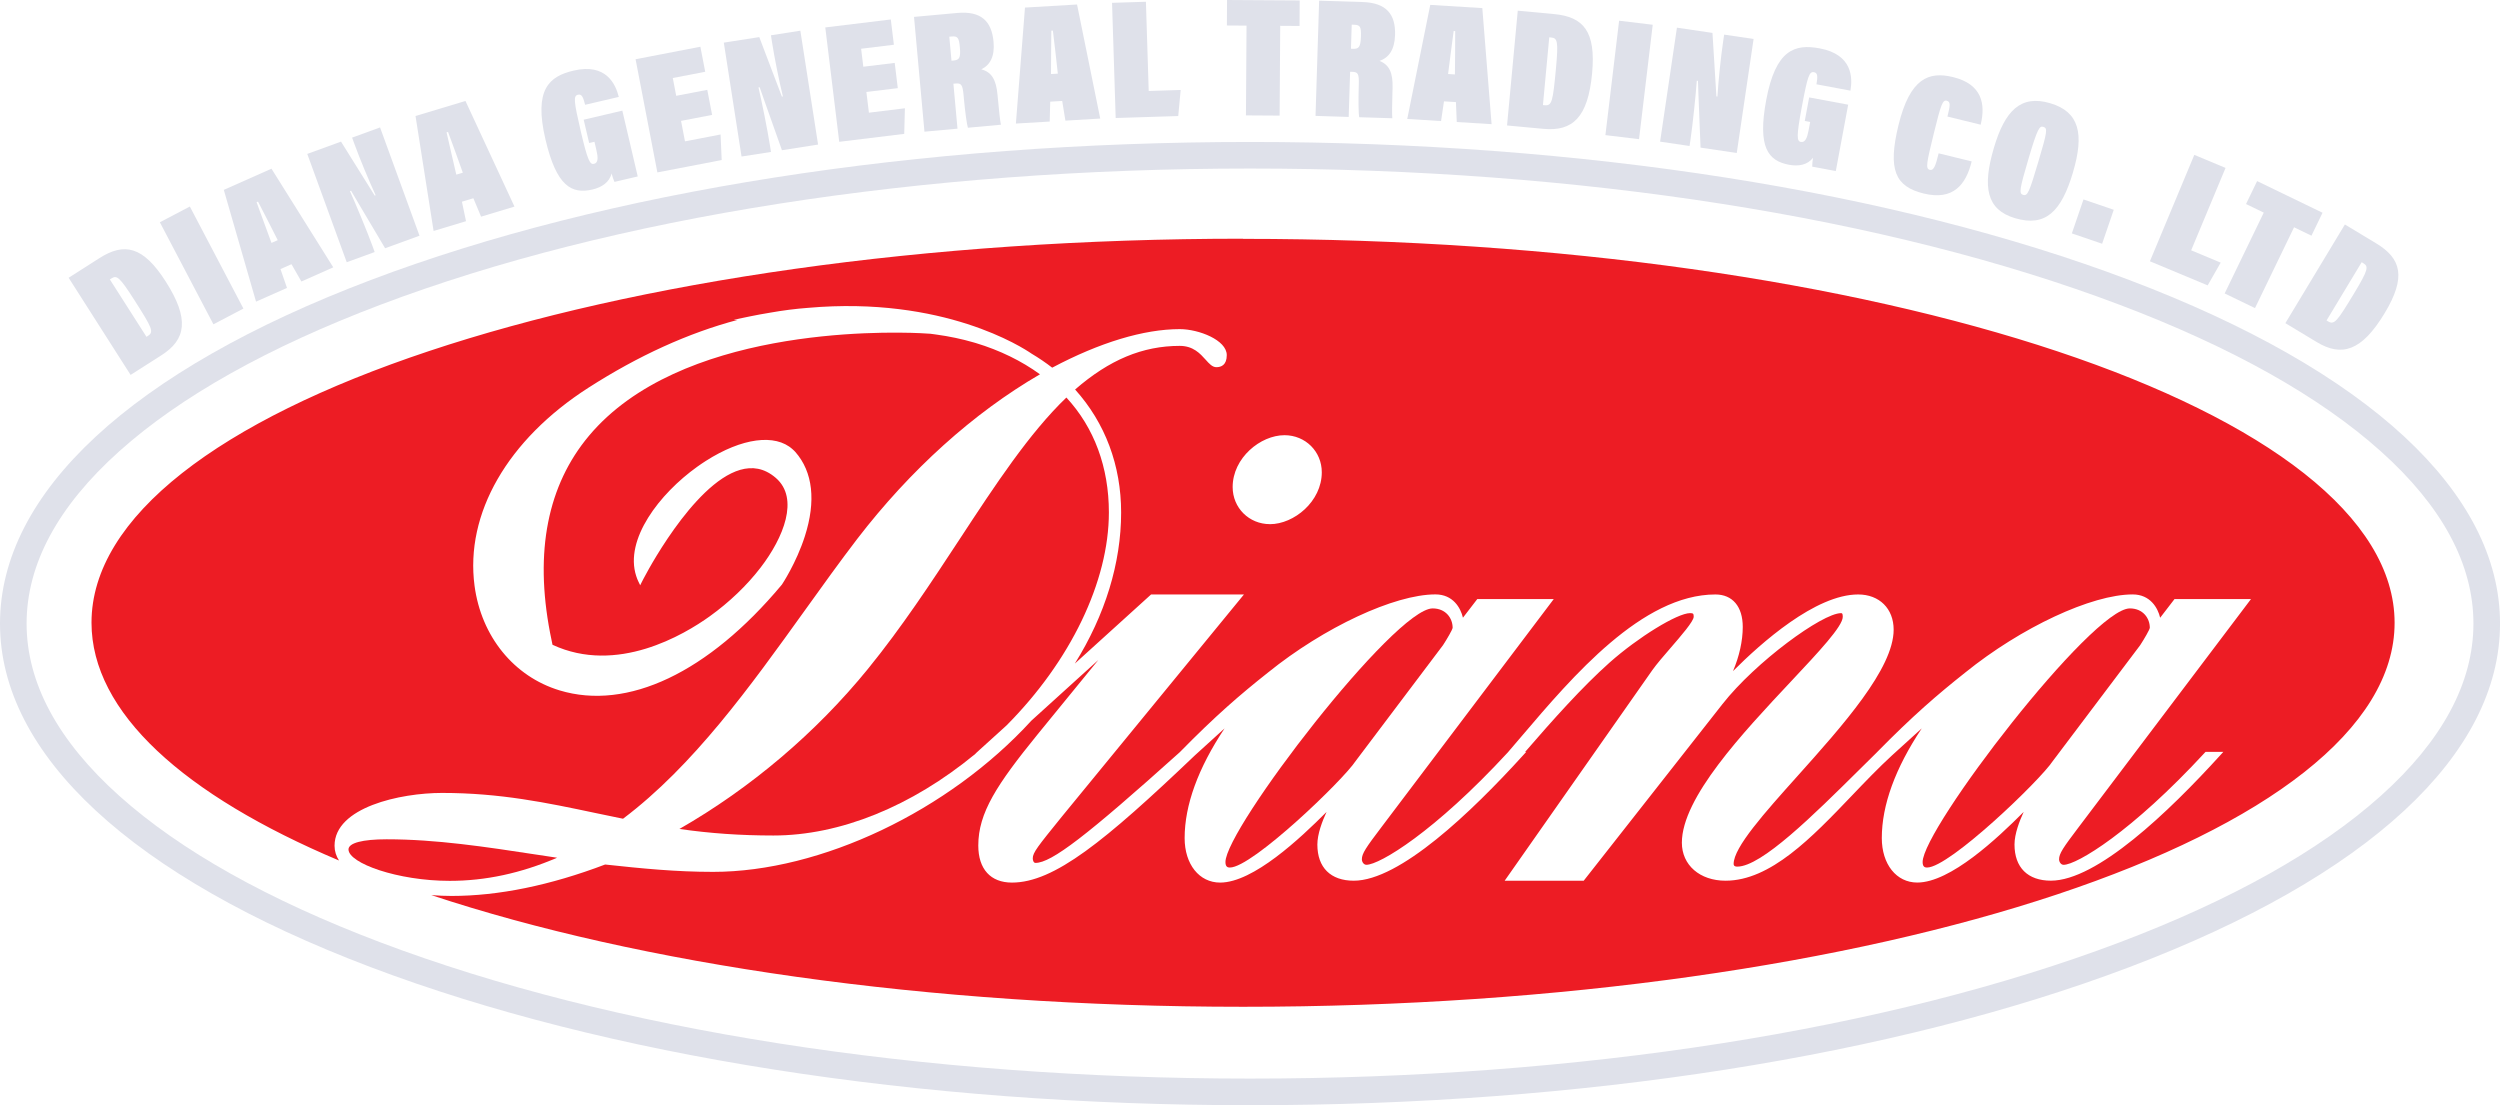 <?xml version="1.0" encoding="UTF-8"?><svg id="a" xmlns="http://www.w3.org/2000/svg" viewBox="0 0 811.99 358.97"><defs><style>.b{fill:#dfe1ea;}.c{fill:#ed1c24;}</style></defs><path class="c" d="M625.92,281.77c7.22,0,36.71-28.3,40.84-34.61l28.37-37.62c1.26-1.93,3.08-5.04,3.12-5.64,0-3.12-2.23-6.29-6.49-6.29-12.39,0-67.3,71.55-67.3,82.38,0,1.58,.74,1.79,1.47,1.79Z"/><path class="c" d="M174.53,277.62c-16.89-2.58-32.85-5.02-48.94-5.02-7.88,0-12.4,1.2-12.4,3.29,0,4.46,15.94,10.21,32.88,10.21,11.65,0,23.08-2.46,34.88-7.51-2.15-.32-4.29-.65-6.41-.97Z"/><path class="b" d="M406,358.97c-107.8,0-209.21-15.92-285.56-44.83C42.77,284.73,0,245.09,0,202.54S42.77,120.35,120.44,90.94c76.34-28.91,177.76-44.83,285.56-44.83s209.21,15.92,285.56,44.83c77.67,29.41,120.44,69.05,120.44,111.6s-42.77,82.19-120.44,111.6c-76.34,28.91-177.76,44.83-285.56,44.83Zm0-304.23c-106.78,0-207.11,15.72-282.5,44.27-36.39,13.78-64.9,29.77-84.73,47.53-19.99,17.9-30.13,36.74-30.13,55.99s10.14,38.09,30.13,55.99c19.83,17.76,48.34,33.75,84.73,47.53,75.39,28.55,175.72,44.27,282.5,44.27s207.11-15.72,282.5-44.27c36.39-13.78,64.9-29.77,84.73-47.53,19.99-17.9,30.13-36.74,30.13-55.99s-10.14-38.09-30.13-55.99c-19.83-17.76-48.34-33.75-84.73-47.53-75.39-28.55-175.72-44.27-282.5-44.27Z"/><g><path class="b" d="M22.29,90.22l9.97-6.36c8.1-5.17,14.22-3.93,21.57,7.58,7.77,12.17,6.61,18.84-1.39,23.94l-10.02,6.39-20.13-31.56Zm25.28,19.18l.47-.3c2.01-1.28,1.41-2.55-4.39-11.63-4.84-7.58-5.72-8.14-7.45-7.04l-.52,.33,11.89,18.63Z"/><path class="b" d="M61.66,67.08l17.4,33.14-9.74,5.11-17.4-33.14,9.74-5.11Z"/><path class="b" d="M91.1,87.4l2.11,6.11-10.05,4.46-10.47-36.3,15.48-6.88,20.07,32.04-10.35,4.6-3.22-5.62-3.55,1.58Zm-.89-9.39c-1.44-2.83-5.02-9.93-6.41-12.53l-.46,.2c1.33,3.54,3.66,10.16,4.84,13.22l2.03-.9Z"/><path class="b" d="M112.61,85.16l-12.81-35.17,10.96-3.99c7.68,12.33,10.2,16.32,10.94,17.53l.31-.11c-2.24-4.86-5.1-11.74-6.91-16.69l-.74-2.03,9.08-3.31,12.81,35.17-11.17,4.07c-8.78-14.71-10.34-17.51-11.05-18.67l-.37,.13c1.79,3.96,5.58,13.04,7.31,17.79l.72,1.98-9.08,3.31Z"/><path class="b" d="M150.03,65.51l1.33,6.33-10.53,3.18-5.87-37.34,16.22-4.89,15.92,34.31-10.85,3.27-2.5-5.98-3.72,1.12Zm.29-9.43c-1.07-2.98-3.74-10.48-4.8-13.23l-.48,.14c.88,3.68,2.37,10.54,3.16,13.73l2.13-.64Z"/><path class="b" d="M207.14,57.31l-7.57,1.77c-.26-.62-.7-1.78-.93-2.75-.69,2.9-3.22,4.52-6.2,5.22-6.76,1.58-11.71-1.03-15.28-16.28-3.8-16.23,1.15-20.46,9.15-22.34,10.6-2.48,13.65,4.45,14.67,8.55l-10.93,2.56c-.59-2.26-1.01-3.59-2.31-3.28-1.52,.35-1.44,1.88,.92,11.99,2.23,9.52,2.98,10.77,4.27,10.47,1.46-.34,1.31-2.19,.79-4.41l-.64-2.76-1.73,.4-1.77-7.57,12.55-2.94,5,21.36Z"/><path class="b" d="M231.29,37.32l-10.09,1.94,1.28,6.65,11.56-2.23,.36,8.3-20.89,4.02-7.08-36.76,21.05-4.06,1.57,8.13-10.53,2.03,1.11,5.78,10.09-1.94,1.57,8.13Z"/><path class="b" d="M240.85,50.84l-5.76-36.99,11.52-1.8c5.15,13.59,6.85,17.99,7.34,19.32l.33-.05c-1.26-5.2-2.73-12.5-3.55-17.72l-.33-2.14,9.55-1.49,5.76,36.99-11.74,1.83c-5.77-16.13-6.76-19.18-7.24-20.46l-.38,.06c1,4.23,2.95,13.87,3.73,18.87l.33,2.09-9.55,1.49Z"/><path class="b" d="M291.6,28.63l-10.2,1.24,.82,6.73,11.69-1.43-.22,8.31-21.11,2.58-4.53-37.15,21.28-2.59,1,8.21-10.64,1.3,.71,5.84,10.2-1.24,1,8.21Z"/><path class="b" d="M309.66,27.19l1.33,14.6-10.73,.98-3.39-37.28,14.05-1.28c7.74-.7,11.17,2.66,11.78,9.36,.44,4.81-1.15,7.58-3.98,8.95,3.31,.87,4.82,3.3,5.27,8.28l.09,.94c.33,3.65,.76,7.79,1.02,8.77l-10.73,.98c-.31-.92-.91-5.05-1.3-9.42l-.1-1.11c-.32-3.48-.75-4-2.63-3.83l-.66,.06Zm-.62-7.47l.55-.05c1.88-.17,2.5-.67,2.17-4.32-.28-3.04-.67-3.68-2.66-3.5l-.77,.07,.71,7.8Z"/><path class="b" d="M341.11,33.02l-.17,6.46-10.98,.65,2.95-37.67,16.91-1,7.53,37.05-11.31,.67-1.04-6.39-3.88,.23Zm2.47-9.1c-.35-3.15-1.21-11.05-1.61-13.98l-.5,.03c0,3.78-.14,10.8-.11,14.08l2.22-.13Z"/><path class="b" d="M361.2,.92l10.99-.35,.91,28.98,10.38-.33-.79,8.47-20.32,.64-1.18-37.42Z"/><path class="b" d="M404.88,8.32l-6.39-.04,.05-8.28,23.6,.15-.05,8.28-6.28-.04-.19,29.16-10.94-.07,.19-29.16Z"/><path class="b" d="M438.51,23.32l-.46,14.66-10.77-.34L428.45,.22l14.1,.44c7.77,.24,10.77,4,10.56,10.72-.15,4.83-2.06,7.38-5.04,8.4,3.18,1.27,4.38,3.86,4.23,8.86l-.03,.94c-.11,3.66-.19,7.83-.05,8.83l-10.77-.34c-.19-.95-.28-5.12-.15-9.51l.03-1.11c.11-3.5-.26-4.07-2.15-4.12l-.67-.02Zm.29-7.49l.55,.02c1.89,.06,2.57-.36,2.68-4.03,.1-3.05-.22-3.73-2.22-3.79l-.78-.02-.24,7.83Z"/><path class="b" d="M469,32.92l-.95,6.4-10.98-.68,7.47-37.05,16.91,1.04,3.01,37.7-11.31-.7-.27-6.47-3.88-.24Zm3.55-8.74c.03-3.17,.13-11.12,.09-14.08l-.5-.03c-.46,3.76-1.44,10.71-1.81,13.97l2.22,.14Z"/><path class="b" d="M492.96,3.47l11.78,1.1c9.57,.89,13.64,5.62,12.37,19.23-1.34,14.38-6.34,18.93-15.8,18.05l-11.83-1.1,3.48-37.27Zm8.18,30.66l.55,.05c2.38,.22,2.67-1.15,3.67-11.87,.84-8.96,.48-9.94-1.56-10.13l-.61-.06-2.05,22.01Z"/><path class="b" d="M536.8,8.04l-4.45,37.16-10.92-1.31,4.45-37.16,10.92,1.31Z"/><path class="b" d="M539.19,46.02l5.47-37.03,11.54,1.7c.89,14.5,1.2,19.21,1.28,20.62l.33,.05c.34-5.34,1.1-12.75,1.87-17.97l.32-2.14,9.56,1.41-5.47,37.03-11.76-1.74c-.73-17.12-.76-20.32-.84-21.68l-.38-.06c-.3,4.33-1.3,14.12-2.04,19.12l-.31,2.09-9.56-1.41Z"/><path class="b" d="M596.24,55.56l-7.64-1.43c.01-.67,.07-1.91,.26-2.89-1.8,2.38-4.77,2.84-7.77,2.28-6.82-1.27-10.3-5.65-7.43-21.05,3.06-16.38,9.29-18.27,17.37-16.76,10.7,2,10.7,9.57,9.98,13.73l-11.03-2.06c.37-2.3,.52-3.69-.79-3.93-1.53-.28-2.08,1.14-3.98,11.35-1.79,9.61-1.61,11.05-.3,11.3,1.47,.27,2.08-1.48,2.5-3.71l.52-2.78-1.75-.33,1.43-7.64,12.67,2.36-4.02,21.56Z"/><path class="b" d="M640.39,52.43c-1.82,7.45-5.93,12.79-15.59,10.42-9.23-2.26-11.73-7.67-8.17-22.24,3.72-15.21,9.83-17.5,17.71-15.57,9.44,2.31,10.61,8.77,8.97,15.46l-10.79-2.64c.86-3.51,1.12-4.82-.23-5.15-1.29-.32-1.85,1.03-4.16,10.48-2.43,9.93-2.78,11.61-1.33,11.97,1.35,.33,1.92-1.53,2.86-5.36l10.74,2.63Z"/><path class="b" d="M673.31,55.94c-3.8,12.84-8.94,17.86-18.85,14.92-9.27-2.75-10.62-10.1-6.84-22.88,3.55-11.98,8.66-17.31,18.3-14.45,9.48,2.81,11.06,10,7.38,22.41Zm-14.42-4.51c-3.03,10.23-3.16,11.46-1.78,11.87,1.44,.43,1.96-.75,4.98-10.92,2.89-9.75,3.01-10.75,1.57-11.18-1.22-.36-1.87,.43-4.77,10.23Z"/><path class="b" d="M672.93,75.81l3.78-11.03,9.83,3.36-3.78,11.03-9.83-3.36Z"/><path class="b" d="M712.7,50.3l10.15,4.24-11.17,26.76,9.59,4-4.23,7.39-18.76-7.83,14.42-34.55Z"/><path class="b" d="M735.25,69.05l-5.75-2.78,3.6-7.45,21.25,10.28-3.6,7.45-5.65-2.73-12.69,26.25-9.85-4.76,12.7-26.25Z"/><path class="b" d="M761.61,72.91l10.13,6.11c8.23,4.96,9.84,10.99,2.79,22.69-7.46,12.36-13.94,14.29-22.07,9.39l-10.18-6.14,19.33-32.05Zm-5.96,31.17l.48,.29c2.04,1.23,2.9,.13,8.47-9.09,4.65-7.7,4.75-8.74,2.99-9.8l-.52-.32-11.42,18.93Z"/></g><path class="c" d="M316.76,244.87l.54-.54,9.6-8.7c20.82-20.93,33.26-46.8,33.26-69.19,0-14.68-4.77-27.57-13.81-37.32-12.1,11.63-23.05,28.31-34.63,45.96-9.24,14.07-18.78,28.62-29.9,42.28-16.85,20.67-37.96,38.58-61.14,51.88,9.83,1.43,19.83,2.13,30.52,2.13,21.6,0,44.85-9.4,65.57-26.5Z"/><path class="c" d="M399.48,281.77c7.22,0,36.71-28.3,40.84-34.61l28.37-37.62c1.26-1.93,3.08-5.04,3.12-5.64,0-3.12-2.23-6.29-6.49-6.29-12.39,0-67.3,71.55-67.3,82.38,0,1.58,.74,1.79,1.47,1.79Z"/><path class="c" d="M403.71,77.53c-206.55,0-373.99,55.83-373.99,124.71,0,29.18,30.05,56.01,80.39,77.25-.93-1.44-1.45-3.04-1.45-4.8,0-12.5,21.41-17.15,34.91-17.15,18.9,0,33.97,3.17,49.92,6.54,2.92,.62,5.87,1.24,8.87,1.84,22.87-17.24,41.26-42.88,59.06-67.68,5.82-8.11,11.32-15.77,16.97-23.16,17.29-22.5,37.81-40.98,59.39-53.51-6.04-4.38-13.04-7.79-20.8-10.14l-.73-.21c-3.83-1.12-7.92-1.98-12.15-2.56l-.57-.08c-.45-.07-.91-.13-1.36-.18h0c-.12,0-1.28-.1-3.28-.19h0c-13.05-.58-78.26-1.68-107.6,33.34-13.43,16.03-17.69,37.55-12.64,63.94,.25,1.3,.51,2.6,.8,3.93,20.91,9.73,42.68-3.22,51.09-9.26,6.36-4.57,12.07-10.04,16.51-15.83,7.43-9.68,12.63-22.42,4.94-29.1-.94-.81-1.93-1.49-2.97-2-14.83-7.38-32.99,22.2-38.21,31.44-1.48,2.62-2.33,4.32-2.34,4.34l-.54,1.08-.53-1.09c-.29-.59-.54-1.22-.77-1.93-3.85-11.88,7.58-26.72,19.82-35.47,.93-.66,1.86-1.3,2.79-1.89,11.72-7.48,22.52-8.93,28.19-3.79,.33,.3,.63,.57,.91,.89,5.68,6.47,6.74,15.93,3.07,27.38-2.79,8.69-7.38,15.58-7.43,15.65l-.12,.15c-23.8,28.47-50.07,40.93-72.12,34.24-14.84-4.5-25.42-17.52-27.61-33.98-3.11-23.41,10.7-47.44,36.96-64.3,16.22-10.41,32.5-17.82,48.48-22.05l-1.33-.03,5.39-1.12c2-.41,4.1-.8,6.58-1.21,4.06-.72,8.17-1.25,12.2-1.55,44.06-3.88,69.82,12.93,72.62,14.86,2.4,1.43,4.66,2.97,6.72,4.57,15.44-8.19,29.76-12.52,41.44-12.52,6.15,0,15.26,3.54,15.26,8.44,0,3.24-1.83,3.92-3.37,3.92-1.31,0-2.32-1.12-3.48-2.42-1.8-2-4.04-4.5-8.42-4.5-12.05,0-22.87,4.51-33.99,14.17,9.78,10.86,14.95,24.66,14.95,39.94,0,16.42-5.18,33.3-15.04,49.08l24.78-22.46h30.16l-59.25,72.29c-7.74,9.57-9.35,11.56-9.35,13.42,0,.74,.3,1.49,.88,1.49,5.17,0,16.56-8.73,46.84-35.93,11.68-11.9,19.63-18.73,28.67-25.89,18.21-14.71,41.09-25.39,54.4-25.39,5.7,0,8.18,4.37,8.93,7.57l4.66-6.06h24.84l-55.96,74.07c-5.08,6.7-6.37,8.6-6.37,10.45,0,.85,.6,1.79,1.47,1.79,4.28,0,22.14-10.7,45.92-36.49,1.46-1.69,2.98-3.48,4.55-5.32,16.52-19.41,39.15-45.99,62.9-45.99,5.55,0,8.87,3.94,8.87,10.54,0,4.53-1.13,9.61-3.17,14.36,9.11-9.14,26.82-24.9,40.65-24.9,6.89,0,11.53,4.6,11.53,11.44,0,12.66-16.6,31.2-31.24,47.55-10.66,11.9-20.73,23.15-20.73,28.52,0,.22,0,.89,1.17,.89,7.87,0,24.75-16.73,39.65-31.48,1.9-1.89,3.77-3.74,5.6-5.53l.09-.1c11.71-11.92,19.66-18.75,28.69-25.91,18.21-14.71,41.09-25.39,54.4-25.39,5.7,0,8.18,4.37,8.93,7.57l4.66-6.06h24.84l-55.96,74.07c-5.08,6.7-6.37,8.6-6.37,10.45,0,.85,.6,1.79,1.47,1.79,4.28,0,22.14-10.7,45.92-36.49l.18-.19h5.77l-.94,1.04c-16.9,18.61-40.17,40.79-55.06,40.79-7.51,0-11.82-4.28-11.82-11.74,0-3.45,1.62-7.66,2.98-10.59-8.53,8.56-23.8,22.94-34.56,22.94-6.79,0-11.52-5.94-11.52-14.45,0-10.71,4.36-22.68,12.98-35.63l-9.61,8.73c-4.37,4-8.82,8.65-13.11,13.14-12.98,13.58-26.41,27.61-41.02,27.61-8.35,0-14.18-5.08-14.18-12.34,0-14.6,19.68-35.58,35.5-52.44,8.99-9.58,16.76-17.86,16.76-20.93,0-1.19-.28-1.19-.58-1.19-6.04,0-27.75,15.84-38.5,29.54l-45.06,57.36h-25.67l47.92-68.34c1.46-2.06,3.78-4.74,6.03-7.34,3.31-3.83,7.44-8.59,7.44-10.04,0-.96-.11-1.19-1.17-1.19-4.13,0-16.86,7.82-26.18,16.09-8.8,7.84-18.34,18.51-27.4,28.99h.34l-.94,1.04c-16.9,18.61-40.17,40.79-55.06,40.79-7.51,0-11.82-4.28-11.82-11.74,0-3.45,1.62-7.66,2.98-10.59-8.53,8.56-23.8,22.94-34.56,22.94-6.79,0-11.53-5.94-11.53-14.45,0-10.71,4.36-22.68,12.97-35.63l-9.61,8.73c-29.38,28.01-45.77,41.35-59.45,41.35-6.95,0-10.93-4.39-10.93-12.04,0-10.6,5.96-19.73,19.33-36.18l19.66-24.08-21.73,19.69c-26.86,29.37-68.42,49.13-103.4,49.13-12.03,0-23-1.08-35.06-2.39-17.85,6.78-34.63,10.21-49.88,10.21-2.05,0-4.27-.09-6.58-.27,67.62,22.42,160.79,36.27,263.68,36.27,206.55,0,373.99-55.83,373.99-124.71s-167.44-124.71-373.99-124.71Zm8.76,92.71c-6.79,0-12.11-5.29-12.11-12.04,0-9.49,9.05-16.85,16.84-16.85,6.79,0,12.11,5.29,12.11,12.04,0,9.49-9.05,16.86-16.84,16.86Z"/></svg>